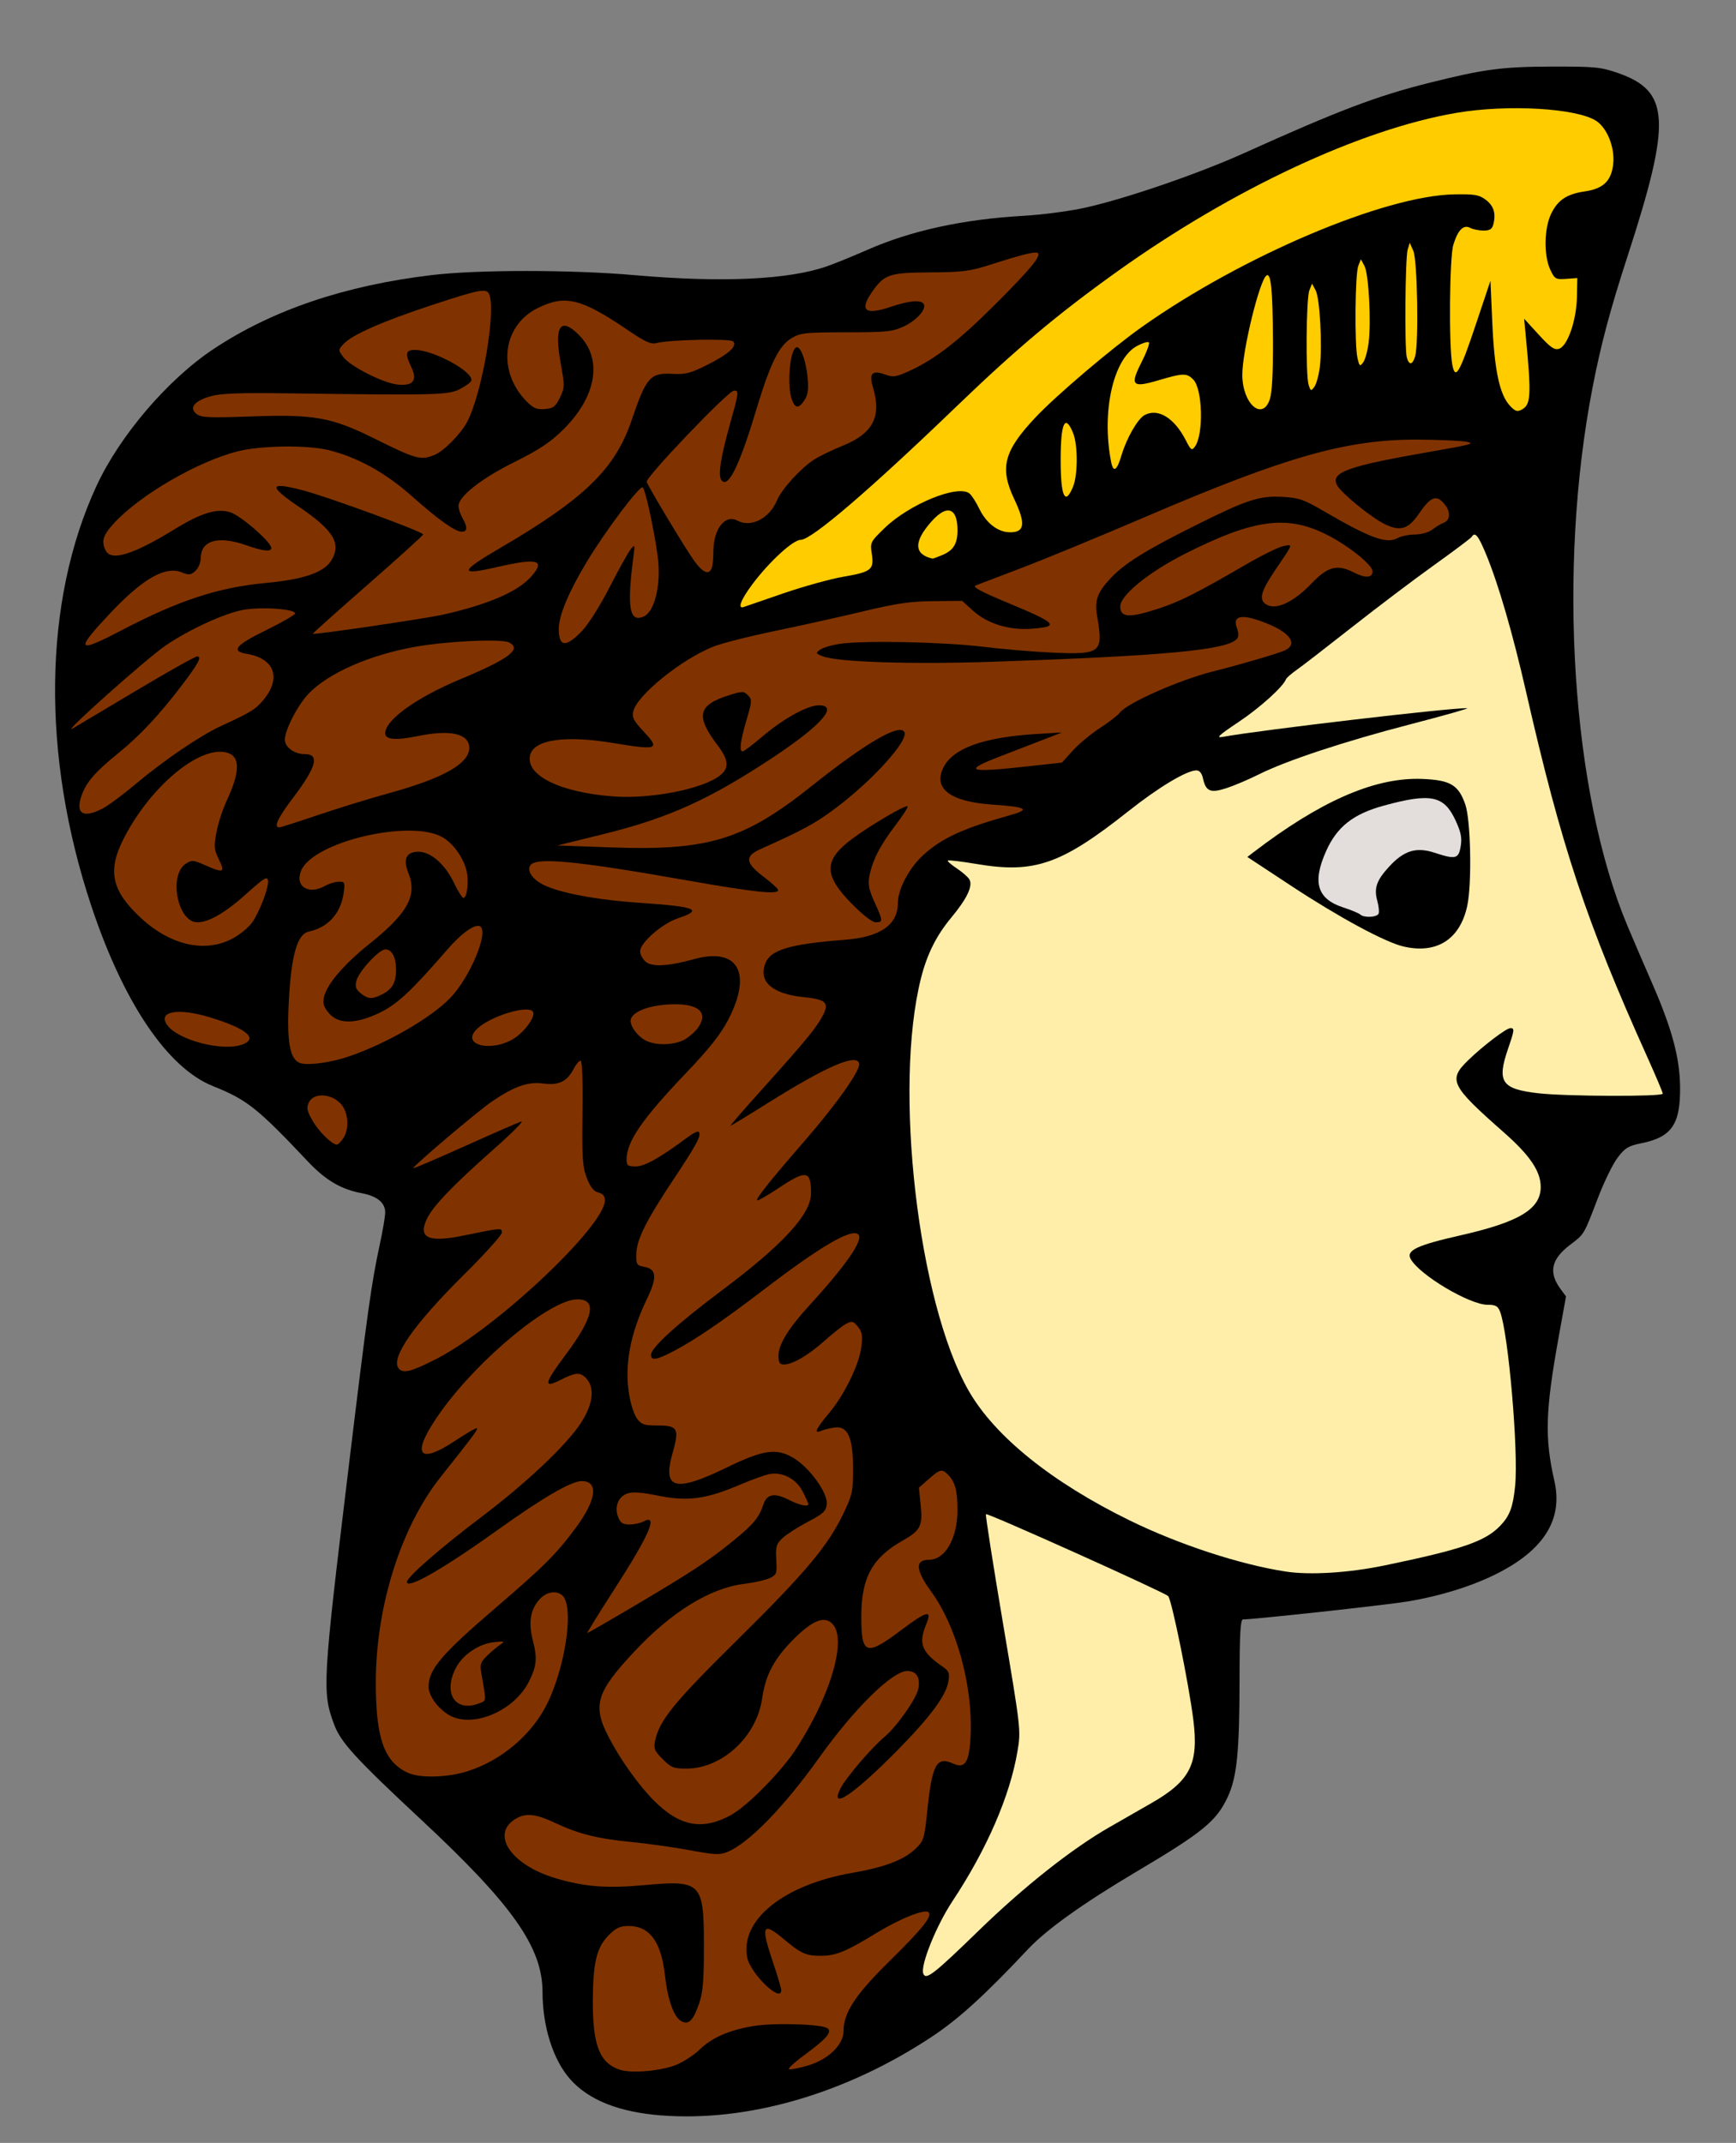 <?xml version="1.0" encoding="UTF-8"?>
<svg version="1.1" viewBox="0 0 853.33 1053.3" xmlns="http://www.w3.org/2000/svg">
<rect x="0" y="0" width="853.33" height="1053.3" fill="#808080" stroke="none"/>
<g stroke-width="1.333">
<path d="m325.08 1039.8c-20.83-1.607-35.795-7.568-44.862-17.868-8.364-9.502-13.52-25.795-13.539-42.785-0.025-21.982-14.711-42.828-59.734-84.785-31.924-29.751-39.437-37.954-42.64-46.561-6.033-16.208-5.817-20.051 7.13-127.13 9.227-76.313 11.176-90.216 15.312-109.27 1.425-6.566 2.591-13.523 2.591-15.46 0-4.776-3.977-8.027-11.55-9.441-10.109-1.889-17.763-6.394-26.392-15.535-24.877-26.352-29.976-30.402-46.713-37.102-22.342-8.944-43.966-40.968-59.798-88.555-24.606-73.962-23.691-149.66 2.495-206.34 11.496-24.881 35.21-52.61 57.748-67.524 28.914-19.133 64.488-31.16 107.18-36.236 22.701-2.699 68.632-2.677 99.695 0.047 43.041 3.774 75.827 2.242 94.667-4.423 4.033-1.427 12.848-5.019 19.587-7.982 21.7-9.541 47.078-15.066 77.08-16.782 8.067-0.461 20.667-2.056 28-3.544 19.017-3.858 56.649-16.641 80-27.175 46.53-20.991 65.142-28.071 90.667-34.492 27.262-6.858 36.247-8.062 60.667-8.127 21.093-0.056 24.2 0.238 32.365 3.057 25.923 8.953 26.714 23.301 4.969 90.214-8.574 26.384-13.103 43.39-17.22 64.667-17.32 89.496-10.214 199.12 17.131 264.27 2.861 6.817 8.222 19.295 11.913 27.728 9.922 22.668 13.81 36.913 14.009 51.333 0.258 18.621-4.069 24.945-19.136 27.966-6.232 1.25-7.924 2.279-11.542 7.023-2.332 3.057-6.714 12.036-9.738 19.952-6.954 18.204-6.572 17.559-13.543 22.852-9.413 7.146-10.824 13.601-4.772 21.826l2.663 3.619-3.558 19.714c-6.609 36.625-7.003 49.701-2.138 71.048 4.305 18.891-5.193 34.009-28.735 45.737-12.066 6.011-27.463 10.782-43.333 13.426-10.493 1.748-75.41 8.829-81 8.835-1.283 1e-3 -1.676 6.98-1.708 30.335-0.047 34.819-1.308 47.254-5.762 56.851-5.542 11.94-12.169 17.368-44.967 36.834-26.289 15.603-44.173 28.396-53.317 38.139-21.135 22.52-34.111 34.317-47.399 43.093-42.265 27.914-90.197 41.828-132.77 38.544z"/>
<g fill="#fea">
<path d="m481.24 948.81c22.181-21.556 45.708-40.163 64.089-50.687 6.233-3.569 15.533-8.9 20.667-11.846 19.074-10.949 23.277-19.261 20.607-40.759-2.192-17.653-10.664-59.331-12.398-60.992-2.067-1.981-88.842-41.001-89.567-40.276-0.313 0.313 3.44 24.337 8.339 53.386 8.85 52.47 8.897 52.885 7.17 63.159-3.689 21.957-15.049 48.156-31.942 73.665-7.998 12.079-15.885 31.662-14.355 35.647 1.279 3.332 5.117 0.347 27.389-21.297z"/>
<path d="m724.66 262.78c-0.435 0.052-0.838 0.431-1.246 1.092-0.408 0.661-8.692 6.889-18.41 13.84-9.718 6.951-27.871 20.667-40.338 30.48-12.467 9.813-24.765 19.315-27.332 21.113-2.567 1.799-4.902 3.847-5.189 4.553-1.585 3.89-12.905 14.085-23.438 21.109-9.568 6.381-11.166 7.869-7.781 7.248 18.414-3.377 112.83-14.456 120.25-14.109 1.189 0.056-11.338 3.604-27.838 7.885-32.722 8.49-61.059 17.867-74.752 24.738-4.813 2.415-11.868 5.411-15.676 6.656-7.929 2.594-10.173 1.664-11.594-4.807-0.553-2.517-1.693-3.908-3.205-3.908-4.786 0-18.547 8.251-33.441 20.051-33.028 26.166-46.139 30.74-74.473 25.982-7.536-1.266-13.963-2.041-14.281-1.723-0.318 0.318 1.625 2.028 4.314 3.801 2.69 1.773 5.49 4.202 6.225 5.398 1.922 3.132-1.05 9.469-8.82 18.807-7.326 8.803-11.896 17.916-14.883 29.684-13.673 53.867-1.507 159.39 23.395 202.92 12.839 22.439 40.887 45.024 79.191 63.766 24.216 11.848 54.156 21.655 76.666 25.109 11.941 1.833 30.975 0.649 48.666-3.023 38.311-7.954 49.527-11.824 56.916-19.645 4.576-4.843 6.139-9.076 7.178-19.443 1.699-16.946-3.292-74.806-7.379-85.557-1.082-2.846-2.173-3.457-6.158-3.457-8.9 0-33.672-14.786-37.85-22.592-2.229-4.164 3.123-6.677 24.637-11.566 28.823-6.551 39.324-12.898 39.324-23.775 0-7.681-5.277-15.486-18.121-26.803-26.159-23.047-27.5-25.756-17.547-35.455 7.181-6.997 18.768-15.809 20.789-15.809 2.087 0 1.975 1-1.121 10-5.661 16.454-3.313 19.942 14.824 22.027 13.681 1.573 61.176 1.729 61.176 0.201 0-0.608-3.357-8.559-7.459-17.668-30.169-66.987-42.282-103.46-59.742-179.89-6.626-29.005-13.65-53.139-19.693-67.666-2.885-6.934-4.476-9.716-5.779-9.559zm-27.57 120.04c0.73 6e-3 1.457 0.024 2.18 0.055 13.699 0.573 17.666 2.947 21.006 12.576 2.689 7.75 3.287 38.912 0.957 49.777-3.547 16.539-15.072 23.86-31.455 19.982-9.059-2.144-31.629-14.339-54.881-29.652l-21.77-14.336 3.103-2.373c32.148-24.574 58.23-36.206 80.859-36.029z"/>
</g>
<path d="m677.68 449c0.312-0.917 0.014-3.687-0.661-6.155-1.727-6.313-0.41-10.117 5.861-16.92 7.278-7.896 13.277-9.72 22.28-6.775 10.357 3.388 11.796 3.038 12.836-3.119 0.7-4.143 0.168-6.892-2.432-12.572-5.7-12.45-12.141-13.814-35.328-7.479-15.039 4.108-23.006 10.366-28.343 22.261-6.947 15.484-4.471 23.627 8.458 27.822 3.841 1.246 7.553 2.792 8.25 3.435 1.908 1.761 8.431 1.404 9.078-0.497z" fill="#e3dedb"/>
<g fill="#803300">
<path d="m213.71 223.54c4.665-1.953 12.994-10.484 16.067-16.458 7.186-13.967 14.043-53.717 10.747-62.304-1.246-3.247-4.41-2.666-28.313 5.199-24.199 7.963-39.432 14.696-43.447 19.204-2.538 2.85-2.537 2.929 0.036 6.376 3.379 4.526 19.337 12.637 26.436 13.438 7.756 0.874 10.08-1.935 6.98-8.436-3.241-6.797-2.877-8.557 1.77-8.557 9.102 0 28.992 10.865 27.679 15.12-0.262 0.851-2.844 2.735-5.738 4.188-5.727 2.876-11.618 3.017-84.594 2.03-23.983-0.324-32.866 0.017-37.868 1.452-8.012 2.3-10.702 5.755-6.799 8.733 2.266 1.729 6.276 1.905 26.667 1.168 31.081-1.123 39.53 0.383 60.503 10.777 20.971 10.394 23.005 10.943 29.873 8.068z"/>
<path d="m509.54 124.16c-2.137-0.281-8.925 1.508-22.875 5.982-9.947 3.19-13.563 3.648-29.566 3.748-20.226 0.126-22.527 0.934-28.766 10.1-5.971 8.773-2.868 11.014 9.479 6.844 9.155-3.092 14.888-3.601 16.225-1.438 1.541 2.494-3.455 8.126-9.816 11.066-5.575 2.577-8.504 2.875-28.221 2.877-19.726 1e-3 -22.482 0.282-26.666 2.721-6.461 3.765-10.649 12.275-17.918 36.402-8.169 27.115-13.788 38.213-16.896 33.379-1.602-2.491-0.238-11.166 4.328-27.52 4.394-15.738 4.464-16.318 1.951-16.318-2.799 0-43.704 42.79-42.902 44.879 1.245 3.245 19.177 33.037 23.346 38.787 4.289 5.916 7.242 7.136 8.615 3.559 0.445-1.16 0.809-4.82 0.809-8.133 0-11.144 5.719-18.454 11.863-15.166 6.652 3.56 15.698-1.1 19.418-10.004 2.324-5.561 11.83-15.979 18.338-20.096 2.724-1.723 8.865-4.699 13.646-6.613 15.167-6.072 19.511-14.305 15.178-28.768-2.062-6.881-0.417-8.666 5.885-6.387 4.128 1.493 5.369 1.304 12.301-1.869 12.413-5.683 24.241-14.898 42.18-32.863 16.955-16.98 22.26-23.369 20.703-24.926-0.123-0.123-0.331-0.204-0.637-0.244zm-117.79 46.51c2.024 0 4.508 7.094 5.236 14.957 0.534 5.763 0.166 8.448-1.506 11-2.808 4.285-4.542 4.274-6.184-0.043-2.717-7.146-0.94-25.914 2.453-25.914z"/>
<path d="m568.93 299.32c10.759-3.46 18.982-7.585 43.323-21.736 7.84-4.558 16.183-8.673 18.541-9.144 4.907-0.981 5.105-1.588-3.72 11.412-7.142 10.521-8.351 14.583-5.055 16.993 4.686 3.427 13.495-0.492 22.703-10.1 7.94-8.285 12.578-9.511 20.567-5.435 5.868 2.994 9.378 2.811 9.378-0.489 0-2.994-11.018-11.975-21.354-17.407-20.204-10.617-36.563-8.567-71.064 8.906-17.57 8.899-31.581 20.305-31.581 25.711 0 5.513 4.207 5.81 18.265 1.289z"/>
<path d="m286.03 310.19c3.175-3.314 9.058-12.63 13.68-21.667 4.46-8.719 9.091-17.053 10.29-18.519 2.073-2.535 2.142-2.371 1.39 3.333-3.328 25.267-2.021 32.902 5.079 29.666 4.961-2.26 8.111-13.834 7.15-26.267-0.754-9.754-6.014-35.241-7.67-37.165-1.21-1.406-18.292 21.284-27.406 36.403-8.96 14.862-13.875 26.588-13.875 33.1 0 9.005 3.475 9.346 11.361 1.115z"/>
<path d="m59.673 309.84c28.268-14.777 47.571-21.107 71.042-23.299 18.466-1.724 28.45-5.149 32.104-11.012 5.144-8.254 1.225-14.813-15.727-26.323-15.306-10.392-14.927-12.524 1.474-8.284 12.288 3.177 59.434 20.441 59.434 21.764 0 0.462-12.27 11.576-27.266 24.698-14.996 13.122-27.141 23.983-26.987 24.136 0.613 0.613 55.78-7.509 64.38-9.478 22.28-5.101 36.509-11.288 43.023-18.707 7.157-8.152 3.168-9.208-17.132-4.534-18.356 4.226-18.122 2.214 1.048-8.98 42.314-24.709 57.284-39.219 65.478-63.458 7.072-20.921 9.098-23.213 19.988-22.602 6.377 0.357 8.851-0.275 16.911-4.319 10.713-5.376 15.161-9.376 12.92-11.618-1.516-1.516-31.304-0.874-37.711 0.813-2.66 0.701-5.501-0.578-13.796-6.213-23.293-15.821-31.057-17.72-44.681-10.931-17.382 8.662-19.908 31.229-5.147 45.99 3.209 3.209 4.928 3.908 8.814 3.583 4.119-0.344 5.197-1.161 7.351-5.573 2.412-4.939 2.429-5.698 0.388-17.057-3.266-18.176-0.162-22.935 8.99-13.783 11.828 11.828 8.69 30.387-7.893 46.676-6.242 6.131-11.816 9.823-23.863 15.804-16.3 8.092-27.519 16.94-27.432 21.634 0.026 1.409 0.905 4.062 1.953 5.895 2.581 4.515 2.466 6.667-0.357 6.667-3.333 0-11.092-5.536-24.976-17.821-12.766-11.295-26.675-18.924-40.667-22.304-10.587-2.558-33.363-2.211-44.667 0.681-19.558 5.003-47.478 21.182-60.333 34.962-5.777 6.193-6.741 9.318-4.286 13.904 2.764 5.165 13.472 1.824 33.462-10.441 13.342-8.186 20.918-10.54 27.536-8.557 5.174 1.55 20.288 14.666 20.288 17.605 0 2.008-4.021 1.565-12.346-1.361-13.791-4.847-22.32-2.378-22.32 6.46 0 2.086-1.185 4.865-2.633 6.176-2.261 2.046-3.191 2.151-6.588 0.744-8.094-3.353-19.216 2.959-35.252 20.006-17.499 18.601-16.595 19.997 5.479 8.458z"/>
<path d="m50.386 397.45c2.721-1.404 10.047-6.837 16.28-12.072 14.099-11.842 31.809-23.864 42.137-28.605 14.456-6.636 16.796-8.077 20.669-12.735 8.96-10.776 5.511-20.369-8.14-22.638-7.989-1.328-5.641-4.253 9.277-11.561 7.669-3.757 14.152-7.455 14.406-8.219 0.753-2.258-16.599-3.499-25.58-1.829-9.215 1.714-26.415 9.607-37.842 17.367-9.409 6.389-51.887 44.253-45.956 40.963 0.901-0.5 14.633-8.681 30.515-18.181 15.882-9.499 29.715-17.272 30.741-17.272 2.464 0 0.684 3.381-7.374 14-11.062 14.579-20.729 24.908-31.464 33.62-11.604 9.418-15.875 14.435-18.146 21.317-2.799 8.481 1.125 10.669 10.476 5.843z"/>
<path d="m156.19 400.65c9.711-3.308 25.491-8.168 35.067-10.801 26.595-7.311 39.411-14.538 39.411-22.223 0-7.034-9.244-9.149-25.375-5.806-10.638 2.204-15.958 1.752-15.958-1.358 0-6.557 15.2-17.506 36.919-26.592 23.984-10.033 30.269-14.739 24.097-18.042-3.676-1.968-30.455-0.738-46.475 2.133-22.245 3.987-42.397 12.854-52.129 22.938-5.28 5.471-11.711 17.907-11.732 22.69-0.016 3.629 4.688 7.076 9.659 7.076 7.617 0 6.025 6.024-5.707 21.593-7.523 9.983-9.579 14.407-6.699 14.407 0.696 0 9.211-2.707 18.922-6.014z"/>
<path d="m115.31 460.75c3.217-1.886 7.058-5.125 8.535-7.199 3.723-5.228 8.367-17.42 7.888-20.703-0.339-2.322-1.859-1.405-10.309 6.213-10.519 9.484-18.707 14.271-24.413 14.271-9.738 0-14.273-23.156-5.643-28.811 2.871-1.881 3.66-1.822 9.387 0.712 9.143 4.044 10.037 3.692 6.87-2.709-2.418-4.887-2.55-6.324-1.236-13.395 0.81-4.356 3.073-11.343 5.028-15.526 6.754-14.448 6.725-22.015-0.09-23.726-13.506-3.39-37.716 16.974-50.686 42.633-7.969 15.764-5.709 25.577 8.992 39.041 14.806 13.561 32.241 17.072 45.677 9.198z"/>
<path d="m188.03 488.65c4.841-2.503 6.64-5.751 6.64-11.986 0-6.087-2.039-10-5.21-10-3.167 0-13.095 10.763-14.279 15.479-0.714 2.845-0.256 4.169 2.103 6.079 3.664 2.967 5.681 3.048 10.747 0.428z"/>
<path d="m336.93 510.73c2.344-1.429 5.243-4.097 6.444-5.929 5.008-7.643-0.589-11.859-14.705-11.076-9.701 0.538-17.091 3.323-18.49 6.968-1.05 2.736 2.573 8.236 7.014 10.65 5.077 2.759 14.697 2.461 19.737-0.612z"/>
<path d="m253.36 509.97c5.157-3.561 9.93-10.546 8.637-12.639-2.265-3.665-21.389 2.25-27.71 8.572-8.096 8.096 8.205 11.572 19.073 4.067z"/>
<path d="m119.25 513.37c7.717-2.934 1.972-7.764-15.72-13.216-15.836-4.88-26.139-3.141-21.407 3.615 5.273 7.529 27.476 13.271 37.128 9.601z"/>
<path d="m171.33 519.32c18.546-6.318 40.346-18.868 49.929-28.742 9.683-9.977 19.142-32.525 14.777-35.223-2.421-1.496-9.12 3.236-16.255 11.481-17.349 20.048-24.334 26.599-32.826 30.779-11.755 5.787-20.494 5.96-25.195 0.498-2.57-2.986-3.159-4.804-2.547-7.862 1.252-6.261 9.703-16.181 22.502-26.415 18.625-14.893 23.453-23.637 19.082-34.56-2.821-7.05-1.162-10.611 4.943-10.611 6.011 0 13.11 6.237 17.392 15.282 1.923 4.062 4.026 7.385 4.673 7.385 1.881 0 2.788-8.809 1.419-13.77-1.792-6.49-6.534-13.01-11.626-15.983-15.644-9.137-63.691 2.153-69.571 16.347-3.252 7.851 3.684 12.143 11.97 7.406 1.833-1.048 4.762-1.927 6.509-1.953 2.95-0.044 3.124 0.339 2.447 5.381-1.351 10.075-7.658 17.121-17.121 19.129-5.858 1.243-8.822 11.991-9.956 36.109-0.901 19.161 0.876 27.427 6.164 28.68 4.308 1.02 14.939-0.512 23.289-3.357z"/>
<path d="m168.59 559.7c3.388-4.838 2.685-13.397-1.44-17.522-4.853-4.853-13.2-4.998-15.356-0.266-1.242 2.726-0.918 4.21 2.013 9.211 3.129 5.34 9.325 11.385 11.783 11.498 0.508 0.023 1.858-1.291 3-2.921z"/>
<path d="m214.67 667.85c29.404-15.109 82.667-65.273 82.667-77.857 0-2.099-0.995-3.287-3.222-3.845-2.306-0.579-3.917-2.61-5.667-7.145-2.116-5.485-2.4-9.784-2.114-32.003 0.206-15.965-0.159-25.667-0.966-25.667-0.713 0-2.224 1.794-3.359 3.987-3.267 6.317-7.329 8.283-15.013 7.263-7.484-0.993-14.241 1.386-25.282 8.901-6.914 4.706-39.224 32.113-38.597 32.741 0.211 0.211 11.594-4.662 25.296-10.83 13.702-6.167 26.214-11.626 27.805-12.131 1.591-0.505-4.557 5.669-13.662 13.719-19.871 17.57-29.718 27.84-32.71 34.113-4.483 9.402 0.695 11.775 17.965 8.234 18.98-3.892 18.857-3.883 18.857-1.431 0 1.212-8.302 10.43-18.45 20.485-24.894 24.667-36.413 41.226-32.204 46.297 2.16 2.602 6.247 1.544 18.654-4.832z"/>
<path d="m310.97 789.84c28.679-16.957 37.077-22.466 49.034-32.162 10.365-8.405 12.998-11.56 15.305-18.341 1.725-5.068 5.465-5.688 12.539-2.079 5.153 2.629 9.489 3.555 9.489 2.026 0-0.396-1.235-3.141-2.745-6.101-3.215-6.302-10.075-9.879-16.496-8.602-2.251 0.448-8.893 2.859-14.759 5.359-16.284 6.939-25.414 8.15-39.658 5.258-8.349-1.695-12.724-2.007-15.323-1.093-4.487 1.578-6.432 6.574-4.502 11.565 1.122 2.903 2.275 3.667 5.538 3.667 2.266 0 5.333-0.649 6.814-1.441 7.578-4.056 3.171 6.282-14.128 33.137-7.666 11.901-13.684 21.638-13.373 21.638 0.31 0 10.33-5.774 22.265-12.831z"/>
<path d="m235.39 837.31c3.834-1.458 3.749-0.305 1.135-15.273-0.685-3.925-0.222-5.191 3.052-8.333 2.123-2.038 5.036-4.477 6.475-5.42 2.295-1.505 1.909-1.641-3.147-1.114-7.539 0.786-15.515 6.184-18.878 12.777-6.346 12.439-0.237 21.774 11.364 17.363z"/>
<path d="m229.53 870.7c17.038-5.299 32.323-18.349 39.772-33.957 8.176-17.132 12.368-43.314 8.185-51.129-2.137-3.993-8.128-3.893-11.972 0.199-4.836 5.147-5.922 11.547-3.529 20.784 2.202 8.497 1.796 12.459-2.054 20.071-7.136 14.107-26.928 22.7-38.502 16.715-5.672-2.933-10.759-9.665-10.759-14.238 0-8.602 6.248-15.95 33.261-39.113 23.637-20.269 29.756-26.397 39.294-39.355 10.003-13.587 11.089-22.675 2.712-22.675-5.09 0-19.212 8.188-40.814 23.665-27.137 19.443-45.12 29.77-45.12 25.912 0-2.32 16.479-16.72 36.032-31.485 22.643-17.099 42.246-35.572 49.482-46.631 6.129-9.366 7.024-17.588 2.417-22.195-2.87-2.87-5.103-2.705-12.199 0.904-8.819 4.485-8.384 2.067 2.175-12.095 13.869-18.603 15.762-27.407 5.891-27.407-13.17 0-48.371 28.972-67.114 55.238-14.845 20.804-11.769 26.8 7.253 14.141 5.466-3.638 10.2-6.352 10.52-6.032 0.561 0.561-1.855 3.801-17.887 23.986-19.441 24.477-31.764 63.438-31.839 100.67-0.056 27.785 4.113 39.5 15.934 44.777 5.868 2.619 19.143 2.276 28.86-0.746z"/>
<path d="m696.83 216.08c-34.741-0.144-64.481 8.267-132.83 37.562-23.1 9.901-51 21.41-62 25.576-11 4.166-21.096 8.011-22.436 8.545-1.787 0.712 2.571 3.051 16.365 8.783 23.779 9.882 25.176 11.488 10.891 12.521-10.75 0.778-21.498-2.546-28.412-8.785l-5.482-4.945-14.129 0.139c-11.369 0.112-18.169 1.105-34.797 5.086-11.367 2.721-30.867 7.056-43.334 9.633-12.467 2.576-26.025 6.03-30.131 7.676-15.676 6.284-37.291 23.758-39.24 31.723-0.739 3.019 0.102 4.639 5.283 10.178 8.015 8.569 6.639 9.066-15.059 5.461-23.682-3.935-39.005-1.728-40.918 5.893-2.482 9.89 14.551 18.373 40.822 20.33 18.567 1.383 43.993-3.604 52.504-10.299 4.576-3.599 4.288-7.608-1.051-14.627-11.087-14.577-9.909-19.962 5.424-24.795 6.643-2.094 7.24-2.095 9.336 0.002 2.097 2.097 2.052 2.876-0.699 12.227-3.069 10.431-3.671 15.375-1.875 15.375 0.584 0 4.933-3.288 9.666-7.307 10.443-8.868 22.188-15.359 27.791-15.359 9.927 0 1.226 9.854-22.715 25.725-30.952 20.519-51.447 29.782-83.139 37.582l-22.666 5.58 26 0.951c48.109 1.763 65.669-3.593 99.025-30.205 26.286-20.971 42.924-30.697 45.469-26.58 2.466 3.989-15.659 24.039-34.24 37.875-9.737 7.251-15.107 10.158-36.676 19.865-7.579 3.411-7.144 6.758 1.748 13.469 3.662 2.764 6.863 5.635 7.111 6.381 0.857 2.57-11.107 1.349-44.438-4.533-55.134-9.731-74.763-11.603-77.373-7.381-1.644 2.66 1.071 6.735 6.246 9.375 8.162 4.164 26.333 7.555 48.463 9.045 26.838 1.807 30.509 3.362 17.861 7.562-7.728 2.567-18.531 12.002-18.531 16.186 0 1.479 1.165 3.742 2.588 5.029 3.096 2.802 10.887 2.418 23.986-1.182 21.667-5.955 28.733 6.96 16.521 30.199-3.59 6.831-9.414 14.158-20.393 25.65-21.722 22.739-29.369 33.854-29.369 42.695 0 2.955 0.569 3.377 4.562 3.377 4.332 0 12.079-4.389 25.754-14.59 2.374-1.771 4.68-2.859 5.123-2.416 1.526 1.526-0.911 6.149-12.082 22.93-13.786 20.708-18.45 30.044-18.586 37.189-0.096 5.024 0.216 5.54 3.744 6.184 6.3 1.15 6.646 5.076 1.412 15.998-8.193 17.096-11.016 32.309-8.684 46.789 0.757 4.703 2.514 10.059 3.902 11.9 2.177 2.887 3.569 3.348 10.105 3.348 9.995 0 10.779 1.478 7.303 13.764-4.979 17.594 1.264 19.233 26.51 6.959 18.05-8.776 24.501-9.736 32.795-4.875 7.965 4.668 17.08 17.232 16.535 22.791-0.341 3.478-1.616 4.67-9.307 8.713-4.901 2.576-10.49 6.167-12.42 7.981-3.099 2.911-3.459 4.152-3.088 10.607 0.39 6.791 0.166 7.434-3.144 9.043-1.96 0.953-7.759 2.259-12.887 2.902-16.602 2.085-35.489 13.75-53.658 33.141-18.874 20.144-20.797 26.595-12.607 42.307 5.777 11.084 14.71 23.582 22.256 31.137 12.529 12.544 23.553 14.657 37.457 7.182 7.181-3.861 20.797-17.125 29.752-28.982 3.323-4.4 8.995-14.001 12.605-21.334 9.905-20.119 13.163-37.263 8.236-43.348-3.872-4.782-9.936-2.562-19.631 7.186-9.441 9.492-13.692 17.506-15.293 28.834-2.659 18.813-19.543 34.561-37.133 34.633-6.386 0.026-7.619-0.457-11.777-4.615-4.035-4.035-4.526-5.216-3.748-9 2.075-10.09 9.306-18.97 40.445-49.672 33.304-32.836 44.487-46.15 52.09-62.018 4.406-9.196 4.79-10.965 4.785-22-0.007-15.449-2.603-21.255-9.098-20.338-2.326 0.329-5.281 1.054-6.564 1.611-3.808 1.652-2.704-0.848 3.801-8.617 7.626-9.107 14.82-23.854 15.943-32.68 0.693-5.447 0.378-7.278-1.701-9.846-2.283-2.819-2.899-2.971-5.799-1.432-1.784 0.947-6.543 4.677-10.576 8.287-8.019 7.179-15.708 11.68-19.947 11.68-2.189 0-2.721-0.859-2.721-4.404 0-5.359 4.958-13.461 14.846-24.262 18.432-20.133 27.092-32.639 24.408-35.244-3.254-3.158-18.592 5.804-46.586 27.219-19.597 14.991-33.603 24.557-43.84 29.941-8.697 4.575-11.494 5.06-11.494 1.996 0-3.493 12.924-15.244 34.666-31.52 30.138-22.56 44-37.62 44-47.803 0-11.331-2.3-11.712-15.938-2.637-5.466 3.638-10.205 6.348-10.531 6.021-0.764-0.764 6.365-9.687 23.551-29.477 15.494-17.841 27.255-34.511 26.598-37.699-1.079-5.233-16.217 1.331-45.527 19.742-9.45 5.936-17.44 10.793-17.756 10.793-0.316 0 7.116-8.55 16.516-19 20.401-22.681 26.014-29.539 29.006-35.43 3.079-6.061 1.349-7.671-9.434-8.775-15.194-1.557-22.073-7.273-19.207-15.957 2.39-7.241 11.53-10.085 39.391-12.254 17.424-1.357 25.98-7.317 26.012-18.123 0.02-6.714 5.506-17.113 12.34-23.387 9.198-8.444 19.715-13.285 42.934-19.764 10.083-2.813 8.084-4.016-8.539-5.137-21.019-1.417-29.572-7.879-24.303-18.359 4.722-9.392 19.752-14.791 45.557-16.367l12.666-0.773-8.666 3.379c-4.767 1.858-14.217 5.503-21 8.1-19.424 7.435-16.988 8.473 12.332 5.248l17.334-1.908 5.334-5.904c2.933-3.247 8.932-8.233 13.332-11.08 4.4-2.847 8.795-6.24 9.766-7.541 3.542-4.747 29.531-16.227 46.1-20.361 13.071-3.261 31.884-8.783 35.135-10.312 6.11-2.875 2.908-8.161-7.666-12.652-12.824-5.447-18.495-4.87-16.023 1.631 0.954 2.509 0.977 4.247 0.068 5.342-4.608 5.553-35.144 8.42-120.71 11.336-38.701 1.319-75.408 0.148-82.709-2.639-3.734-1.425-3.819-1.614-1.477-3.334 1.365-1.003 5.865-2.308 10-2.9 11.789-1.69 51.104-0.852 70.186 1.494 9.533 1.172 24.833 2.461 34 2.865 23.828 1.05 25.077 0.045 21.979-17.689-1.361-7.792-0.059-11.663 6.209-18.463 6.947-7.537 17.152-13.941 41.924-26.309 25.534-12.748 31.625-14.738 43.123-14.088 7.918 0.447 10.375 1.305 20.223 7.059 22.341 13.053 30.766 16.159 35.988 13.266 1.771-0.981 5.689-1.804 8.707-1.83 3.206-0.028 6.81-1.063 8.668-2.488 1.749-1.342 4.147-2.791 5.328-3.221 3.568-1.297 3.722-5.553 0.344-9.48-3.906-4.541-6.592-3.433-12.498 5.15-5.126 7.45-9.07 8.628-16.609 4.965-6.692-3.251-21.367-15.203-23.453-19.102-3.45-6.447 5.001-9.442 47.4-16.791 18.644-3.232 20.661-3.818 16-4.646-2.933-0.521-13.658-0.983-23.832-1.025zm-250.86 180.2c0.059 0.007 0.101 0.023 0.129 0.051 0.376 0.376-2.4 4.71-6.17 9.629-7.386 9.637-11.195 17.165-12.631 24.965-0.701 3.809-0.121 6.633 2.562 12.494 4.198 9.171 4.244 9.918 0.625 9.918-1.752 0-6.319-3.544-11.922-9.248-13.847-14.097-13.746-21.341 0.449-31.877 8.723-6.474 25.135-16.139 26.957-15.932z"/>
<path d="m332.96 1014.7c3.507-1.548 8.476-4.854 11.042-7.349 5.906-5.739 14.158-9.382 25.853-11.411 10.571-1.834 34.874-1.062 37.116 1.18 1.959 1.959-0.999 5.239-12.036 13.343-4.625 3.396-7.789 6.381-7.031 6.634 0.758 0.253 4.813-0.539 9.012-1.76 10.236-2.976 17.753-10.261 17.753-17.206 0-8.848 5.878-17.761 22.498-34.113 16.203-15.942 21.203-22.177 19.293-24.06-1.844-1.817-14.184 3.123-26.187 10.483-14.511 8.899-19.484 10.909-26.982 10.909-7.082 0-9.678-1.182-18.041-8.215-10.504-8.834-11.441-6.773-5.247 11.549 2.2 6.508 4 12.621 4 13.583 0 6.517-15.256-8.263-16.75-16.226-3.454-18.414 18.085-35.676 51.769-41.489 15.595-2.691 25.195-6.318 30.796-11.635 4.298-4.08 4.518-4.791 6.059-19.567 2.317-22.216 4.554-26.178 12.689-22.471 5.982 2.726 8.019-0.765 8.561-14.677 0.935-23.964-7.06-52.899-19.238-69.624-7.872-10.812-8.272-15.894-1.25-15.894 7.929 0 13.955-10.436 14.001-24.247 0.032-9.603-1.145-14.071-4.621-17.547-3.023-3.023-3.872-2.837-9.459 2.068l-4.869 4.275 0.861 8.407c1.071 10.457-0.043 12.648-8.997 17.702-14.738 8.318-20.118 18.13-20.179 36.803-0.064 19.361 2.208 20.171 19.709 7.027 12.517-9.401 15.222-10.061 12.269-2.993-4.027 9.639-2.428 13.857 7.966 21.01 3.152 2.169 3.538 3.145 2.87 7.262-1.141 7.029-9.053 17.673-25.521 34.332-21.298 21.545-33.225 29.448-27.498 18.222 2.693-5.279 15.11-19.819 21.56-25.246 6.214-5.229 15.777-18.867 16.708-23.826 1.015-5.412-1.005-8.583-5.468-8.583-7.352 0-26.006 18.358-43.354 42.667-17.208 24.112-34.444 41.836-44.955 46.228-3.856 1.611-6.168 1.511-18.697-0.812-7.863-1.458-20.597-3.256-28.297-3.997-16.78-1.615-26.27-3.975-37.708-9.379-9.141-4.319-14.051-4.972-18.713-2.489-13.705 7.3-3.587 23.048 19.088 29.708 14.205 4.172 24.932 4.997 43.333 3.329 28.159-2.551 29.333-1.349 29.333 30.019 0 17.184-0.473 22.749-2.406 28.289-2.922 8.375-5.073 10.498-8.681 8.567-3.671-1.965-6.708-10.455-8.059-22.527-1.848-16.518-7.545-24.271-17.833-24.271-4.207 0-6.189 0.902-9.701 4.414-6.027 6.027-7.838 13.405-7.918 32.253-0.094 22.054 3.361 30.798 13.455 34.047 5.889 1.896 20.972 0.448 28.101-2.699z"/>
</g>
<g fill="#fc0">
<path d="m385.33 291.55c9.9-3.375 22.957-6.988 29.016-8.028 13.956-2.396 15.352-3.493 14.202-11.16-0.868-5.786-0.755-6.015 6.282-12.815 12.284-11.868 36.185-21.569 41.755-16.946 1.069 0.887 3.226 4.261 4.792 7.496 3.366 6.953 9.01 11.367 14.744 11.53 7.593 0.216 8.231-4.059 2.434-16.296-7.293-15.395-5.15-23.621 10.472-40.202 10.245-10.874 37.411-33.944 52.553-44.631 49.34-34.823 119.06-64.363 153.32-64.964 9.863-0.173 12.123 0.21 15.333 2.598 3.973 2.955 5.178 6.712 3.851 12.002-0.627 2.499-1.69 3.198-4.865 3.198-2.234 0-5.181-0.599-6.549-1.331-3.297-1.765-6.071 1.038-8.303 8.391-1.869 6.157-2.24 49.696-0.501 58.796 1.504 7.875 3.453 4.547 11.624-19.856l7.143-21.333 0.923 20.913c1.018 23.065 3.561 35.026 8.603 40.467 2.587 2.792 3.62 3.141 5.811 1.969 4.599-2.462 4.828-6.705 1.98-36.682l-0.76-8 7.165 7.832c5.79 6.329 7.71 7.66 10.001 6.933 4.19-1.33 8.546-13.941 8.783-25.432l0.193-9.333-5.482 0.403c-5.137 0.377-5.626 0.099-7.767-4.413-3.311-6.977-3.115-20.353 0.404-27.623 3.255-6.724 7.714-9.677 16.536-10.952 9.162-1.324 13.159-5.254 13.974-13.739 0.766-7.967-3.006-17.397-8.363-20.906-9.601-6.291-43.576-8.249-68.734-3.96-47.039 8.018-110.01 37.455-166.56 77.855-29.325 20.953-49.687 38.045-79.347 66.601-42.536 40.953-71.081 65.402-76.362 65.402-3.787 0-15.364 10.609-23.75 21.765-5.747 7.645-7.569 12.491-4.221 11.223 0.917-0.347 9.767-3.393 19.667-6.769z"/>
<path d="m551.27 223.81c2.514-8.467 7.971-17.975 11.355-19.786 6.63-3.548 14.641 1.381 20.313 12.499 2.454 4.811 2.885 5.106 4.413 3.017 4.369-5.976 3.809-28.384-0.825-33.019-3.207-3.207-5.033-3.169-16.911 0.352-13.189 3.909-14.346 2.677-8.426-8.977 2.437-4.798 4.032-9.123 3.544-9.611-0.488-0.488-3.102 0.298-5.808 1.747-11.712 6.271-17.572 32.43-12.761 56.968 1.084 5.532 2.843 4.433 5.106-3.19z"/>
<path d="m527.4 239.38c2.486-5.95 2.486-20.802 0-26.752-3.923-9.388-6.032-4.711-6.032 13.376s2.109 22.764 6.032 13.376z"/>
<path d="m463.27 272.78c5.376-2.246 7.398-5.557 7.398-12.113 0-11.036-5.077-12.892-12.571-4.597-9.075 10.045-8.978 16.432 0.281 18.512 0.207 0.046 2.409-0.765 4.893-1.803z"/>
<path d="m695.64 175c1.791-6.403 1.073-47.197-0.908-51.667l-1.774-4-1.013 3.333c-1.214 3.995-1.585 48.724-0.439 53 1.09 4.067 2.892 3.777 4.134-0.667z"/>
<path d="m672.76 168.39c1.302-10.424 0.024-33.791-2.061-37.677l-1.762-3.284-1.281 3.284c-1.568 4.02-1.874 38.86-0.398 45.209 0.977 4.201 1.217 4.387 2.828 2.184 0.968-1.324 2.171-5.696 2.673-9.716z"/>
<path d="m648.76 180.39c1.302-10.424 0.024-33.791-2.061-37.677l-1.762-3.284-1.318 3.284c-1.585 3.948-1.872 41.929-0.352 46.533 1.006 3.048 1.181 3.101 2.826 0.851 0.965-1.319 2.165-5.687 2.667-9.707z"/>
<path d="m624.15 196.33c1.144-3.378 1.654-12.849 1.572-29.201-0.123-24.48-0.971-33.089-3.126-31.757-3.423 2.116-11.933 36.937-11.933 48.83 0 14.161 9.81 22.983 13.487 12.128z"/>
</g>
</g>
</svg>
